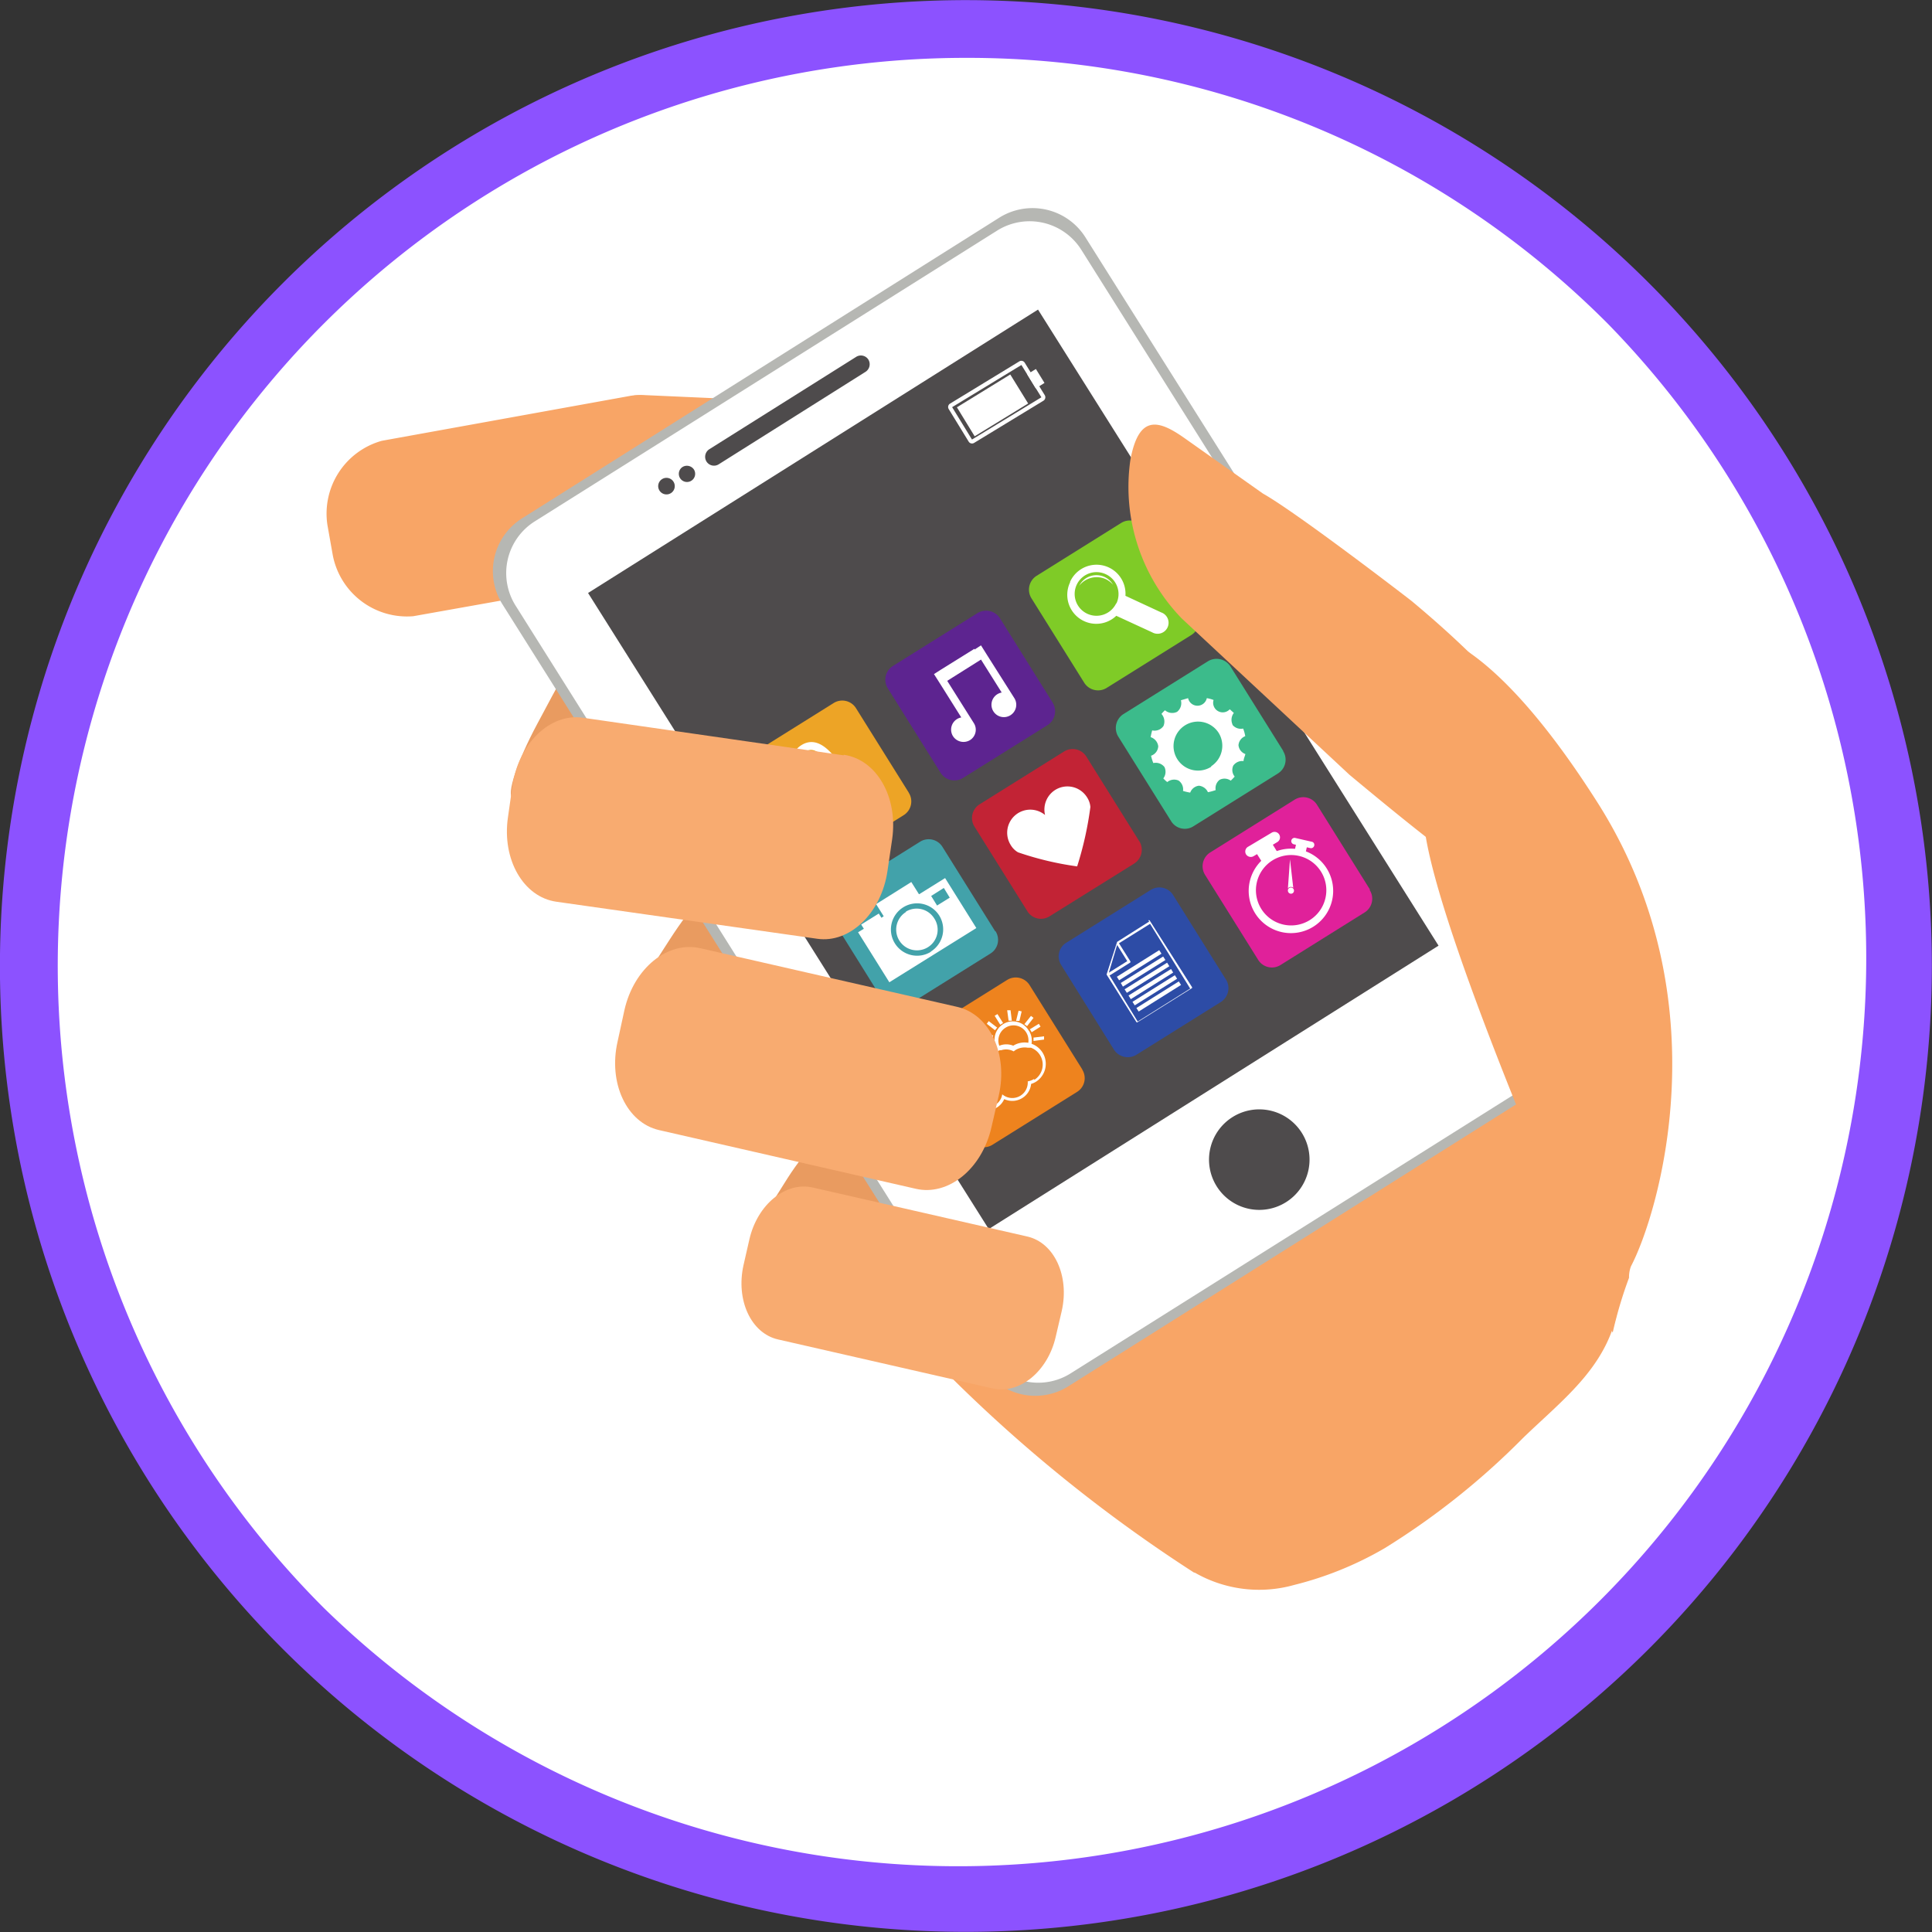 <svg xmlns="http://www.w3.org/2000/svg" xmlns:xlink="http://www.w3.org/1999/xlink" viewBox="0 0 137.23 137.23"><rect x="0" y="0" width="137.23" height="137.23" fill="#333333" stroke="none"/><defs><style>.cls-1{fill:none;}.cls-2{fill:#fff;}.cls-3{fill:#8c52ff;}.cls-4{clip-path:url(#clip-path);}.cls-5{fill:#f8a566;}.cls-6{fill:#e99b60;}.cls-7{fill:#b6b7b3;}.cls-8{fill:#4e4b4c;}.cls-9{fill:#eda426;}.cls-10{fill:#5d2490;}.cls-11{fill:#42a2aa;}.cls-12{fill:#c22335;}.cls-13{fill:#ee831e;}.cls-14{fill:#2d4ca6;}.cls-15{fill:#7fcb27;}.cls-16{fill:#3cbb8b;}.cls-17{fill:#e0219a;}.cls-18{fill:#f8ab70;}</style><clipPath id="clip-path" transform="translate(-0.65 -7.78)"><rect class="cls-1" width="143.25" height="143.25"/></clipPath></defs><title>mobile_app</title><g id="Layer_2" data-name="Layer 2"><g id="Layer_1-2" data-name="Layer 1"><g id="mobile_app"><path class="cls-2" d="M68.18,9.33c-1.1,0-2.2,0-3.29.08s-2.2.14-3.29.25-2.18.24-3.27.4-2.17.35-3.24.56-2.15.46-3.22.72-2.12.56-3.17.88-2.1.67-3.13,1-2.06.76-3.07,1.18-2,.87-3,1.34-2,1-3,1.48-1.92,1.06-2.86,1.62S31.81,20,30.89,20.64s-1.81,1.25-2.69,1.9-1.75,1.33-2.6,2S23.92,26,23.11,26.72,21.5,28.21,20.72,29s-1.53,1.57-2.27,2.38S17,33,16.3,33.87s-1.37,1.71-2,2.6-1.29,1.78-1.9,2.69-1.2,1.84-1.76,2.78S9.51,43.84,9,44.81s-1,1.95-1.48,2.94-.91,2-1.33,3-.82,2-1.19,3.07S4.28,55.91,4,57s-.61,2.11-.88,3.18-.51,2.13-.72,3.21S2,65.51,1.79,66.6s-.29,2.17-.4,3.27-.19,2.18-.24,3.28-.08,2.2-.08,3.29,0,2.2.08,3.3.13,2.19.24,3.28.24,2.18.4,3.27.35,2.17.57,3.25.45,2.14.72,3.21.56,2.12.88,3.17.66,2.1,1,3.13.77,2.06,1.19,3.08.86,2,1.33,3,1,2,1.48,2.94S10.05,110,10.62,111s1.15,1.87,1.76,2.78,1.24,1.81,1.9,2.69,1.33,1.75,2,2.6,1.42,1.68,2.15,2.49,1.5,1.61,2.27,2.39,1.58,1.53,2.39,2.27,1.65,1.45,2.49,2.15,1.72,1.37,2.6,2,1.78,1.28,2.69,1.89,1.85,1.2,2.79,1.77,1.9,1.1,2.86,1.62,2,1,3,1.48,2,.92,3,1.34,2,.81,3.07,1.18,2.08.72,3.13,1,2.11.62,3.17.88,2.14.51,3.22.73,2.16.4,3.24.56,2.18.29,3.27.4,2.19.19,3.29.24,2.19.08,3.29.08,2.2,0,3.29-.08,2.19-.13,3.29-.24,2.18-.24,3.27-.4,2.17-.35,3.24-.56,2.15-.46,3.22-.73,2.12-.56,3.17-.88,2.09-.66,3.13-1,2.06-.76,3.07-1.18,2-.87,3-1.34,2-1,2.95-1.48,1.92-1.06,2.86-1.62,1.87-1.16,2.78-1.77,1.82-1.24,2.7-1.89,1.75-1.33,2.59-2,1.68-1.41,2.5-2.15,1.61-1.5,2.38-2.27,1.54-1.57,2.28-2.39,1.45-1.64,2.15-2.49,1.37-1.72,2-2.6,1.29-1.78,1.9-2.69,1.2-1.84,1.76-2.78,1.11-1.9,1.63-2.87,1-2,1.48-2.94.91-2,1.33-3,.82-2,1.19-3.08.71-2.07,1-3.13.61-2.1.88-3.17.51-2.14.72-3.21.4-2.16.56-3.25.3-2.18.41-3.27.19-2.19.24-3.28.08-2.2.08-3.3,0-2.19-.08-3.29-.13-2.19-.24-3.28-.24-2.19-.41-3.27-.34-2.17-.56-3.25-.45-2.15-.72-3.21S132.72,58,132.4,57s-.66-2.09-1-3.13-.77-2-1.19-3.07-.86-2-1.33-3-1-2-1.48-2.94-1.06-1.93-1.63-2.87-1.15-1.87-1.76-2.78-1.24-1.81-1.9-2.69-1.33-1.75-2-2.6-1.42-1.68-2.15-2.5-1.5-1.6-2.28-2.38-1.57-1.54-2.38-2.27-1.65-1.46-2.5-2.15-1.71-1.38-2.59-2-1.78-1.29-2.7-1.9-1.84-1.2-2.78-1.76-1.9-1.11-2.86-1.62-1.95-1-2.95-1.48-2-.92-3-1.34-2-.81-3.07-1.18-2.08-.72-3.13-1-2.11-.61-3.17-.88-2.14-.5-3.22-.72-2.16-.4-3.24-.56-2.18-.3-3.27-.4-2.19-.19-3.29-.25S69.28,9.33,68.18,9.33Z" transform="translate(-0.65 -7.78)"/><path class="cls-3" d="M69.26,11.89A64.49,64.49,0,0,0,23.66,122a64.5,64.5,0,0,0,91.21-91.21A64.14,64.14,0,0,0,69.26,11.89Zm0,133.11A68.6,68.6,0,0,1,20.75,27.88,68.61,68.61,0,0,1,137.87,76.39,68.63,68.63,0,0,1,69.26,145Z" transform="translate(-0.65 -7.78)"/><g class="cls-4"><path class="cls-5" d="M85.46,119.48A106.12,106.12,0,0,1,63,100.06L50.23,70.74,79,49.23,111.94,65q1.38,12.42,2.76,24.81c.38,3.5,1.46,7.12.92,10.64-.67,4.32-3.83,6.61-6.78,9.46A53.06,53.06,0,0,1,99,117.75a24.47,24.47,0,0,1-6.43,2.61,9.17,9.17,0,0,1-7.06-.88" transform="translate(-0.65 -7.78)"/><path class="cls-5" d="M84.83,46.49c2,1.07,2.49,4,1.13,6.57l-1,1.92c-1.37,2.56-4.09,3.78-6.08,2.71L63,49.25c-2-1.06-2.5-4-1.13-6.56l1-1.92C64.29,38.21,67,37,69,38.05l15.83,8.44" transform="translate(-0.65 -7.78)"/><path class="cls-5" d="M64.23,36.64c2.26.11,4,2.54,3.85,5.45L68,44.26c-.13,2.9-2.07,5.17-4.32,5.07l-17.91-.81c-2.26-.1-4-2.53-3.85-5.44l.1-2.17c.13-2.9,2.06-5.17,4.32-5.07l17.91.8" transform="translate(-0.65 -7.78)"/><path class="cls-5" d="M45.41,35.9c2.22-.4,4.44,1.6,5,4.46l.38,2.14c.51,2.86-.88,5.5-3.1,5.9L30,51.55a5.37,5.37,0,0,1-5.71-4.32l-.38-2.14a5.37,5.37,0,0,1,3.86-6L45.41,35.9" transform="translate(-0.65 -7.78)"/><path class="cls-6" d="M63.69,90.56c.48.31-.25,2.28-1.62,4.41l-1,1.59c-1.37,2.13-2.86,3.61-3.34,3.31l-3.76-2.42c-.47-.3.26-2.28,1.63-4.41l1-1.59c1.37-2.13,2.86-3.61,3.34-3.31l3.75,2.42" transform="translate(-0.65 -7.78)"/><path class="cls-6" d="M55.5,72.69c.45.29-.52,2.59-2.17,5.14l-1.22,1.9c-1.65,2.55-3.33,4.39-3.78,4.1l-3.52-2.26c-.44-.29.53-2.58,2.17-5.13l1.23-1.91c1.64-2.55,3.33-4.39,3.77-4.1l3.52,2.26" transform="translate(-0.65 -7.78)"/><path class="cls-6" d="M47,54.81c.47.24-.31,2.61-1.74,5.29l-1.07,2c-1.43,2.68-3,4.64-3.43,4.39l-3.69-2c-.47-.25.31-2.62,1.74-5.29l1.07-2c1.43-2.68,3-4.65,3.43-4.4l3.69,2" transform="translate(-0.65 -7.78)"/><path class="cls-7" d="M111.86,78.79a4.46,4.46,0,0,1-1.43,6.12L76.58,106.22a4.41,4.41,0,0,1-6.12-1.35L36.33,50.69a4.43,4.43,0,0,1,1.43-6.11L71.6,23.26a4.44,4.44,0,0,1,6.13,1.35l34.13,54.18" transform="translate(-0.65 -7.78)"/><path class="cls-2" d="M110.9,78.67a4.35,4.35,0,0,1-1.35,6L76.73,105.31a4.32,4.32,0,0,1-6-1.35L37.28,50.81a4.34,4.34,0,0,1,1.36-6L71.46,24.17a4.34,4.34,0,0,1,6,1.36L110.9,78.67" transform="translate(-0.65 -7.78)"/><polyline class="cls-8" points="102.18 67.17 70.23 87.3 41.77 42.12 73.73 21.99 102.18 67.17"/><path class="cls-8" d="M93.12,88.25a3.57,3.57,0,1,1-4.93-1.12,3.57,3.57,0,0,1,4.93,1.12" transform="translate(-0.65 -7.78)"/><path class="cls-8" d="M48.49,42a.58.58,0,1,1-1,.62.58.58,0,1,1,1-.62" transform="translate(-0.65 -7.78)"/><path class="cls-8" d="M49.94,41.13a.58.58,0,1,1-.81-.18.6.6,0,0,1,.81.18" transform="translate(-0.65 -7.78)"/><path class="cls-8" d="M62.33,33.32a.64.64,0,0,1-.2.87L51.7,40.76a.63.63,0,0,1-.87-.2.64.64,0,0,1,.2-.87l10.43-6.56a.63.63,0,0,1,.87.19" transform="translate(-0.65 -7.78)"/><path class="cls-9" d="M65.2,64.09a1.15,1.15,0,0,1-.36,1.59l-6,3.75a1.14,1.14,0,0,1-1.59-.37l-3.75-6a1.15,1.15,0,0,1,.36-1.59l6-3.75a1.15,1.15,0,0,1,1.59.36l3.75,6" transform="translate(-0.65 -7.78)"/><path class="cls-10" d="M75.42,57.69a1.17,1.17,0,0,1-.37,1.6l-6,3.75a1.16,1.16,0,0,1-1.59-.37l-3.75-6a1.15,1.15,0,0,1,.37-1.59l6-3.75a1.17,1.17,0,0,1,1.6.37l3.75,6" transform="translate(-0.65 -7.78)"/><path class="cls-11" d="M71.36,73.92A1.14,1.14,0,0,1,71,75.51l-6,3.75a1.16,1.16,0,0,1-1.6-.36l-3.74-6A1.15,1.15,0,0,1,60,71.32l6-3.75a1.15,1.15,0,0,1,1.59.36l3.75,6" transform="translate(-0.65 -7.78)"/><path class="cls-12" d="M81.57,67.52a1.16,1.16,0,0,1-.36,1.6l-6,3.74a1.14,1.14,0,0,1-1.59-.36l-3.75-6a1.15,1.15,0,0,1,.36-1.59l6-3.75a1.15,1.15,0,0,1,1.59.37l3.75,6" transform="translate(-0.65 -7.78)"/><path class="cls-13" d="M77.52,83.75a1.15,1.15,0,0,1-.37,1.59l-6,3.75a1.15,1.15,0,0,1-1.59-.36l-3.75-6a1.15,1.15,0,0,1,.37-1.59l6-3.75a1.16,1.16,0,0,1,1.6.36l3.75,6" transform="translate(-0.65 -7.78)"/><path class="cls-14" d="M87.73,77.35a1.17,1.17,0,0,1-.36,1.6l-6,3.75a1.17,1.17,0,0,1-1.6-.37l-3.74-6a1.14,1.14,0,0,1,.36-1.59l6-3.75a1.15,1.15,0,0,1,1.59.37l3.75,6" transform="translate(-0.65 -7.78)"/><path class="cls-15" d="M85.63,51.3a1.14,1.14,0,0,1-.37,1.59l-6,3.75a1.16,1.16,0,0,1-1.6-.37l-3.75-6a1.16,1.16,0,0,1,.37-1.59l6-3.75a1.15,1.15,0,0,1,1.59.36l3.75,6" transform="translate(-0.65 -7.78)"/><path class="cls-2" d="M75.6,63.89a1.65,1.65,0,0,0-.72,1.78,1.64,1.64,0,0,0-2.44,2.13,1.44,1.44,0,0,0,.52.52,22.21,22.21,0,0,0,4.2,1,24.34,24.34,0,0,0,.94-4.22,1.47,1.47,0,0,0-.24-.69,1.64,1.64,0,0,0-2.26-.52" transform="translate(-0.65 -7.78)"/><path class="cls-2" d="M69.87,53.86l-2.41,1.5-.47.3.47.74,1.47,2.34a.84.84,0,0,0-.31.12.88.88,0,0,0-.28,1.21.89.89,0,0,0,1.21.28.87.87,0,0,0,.27-1.21l-1.89-3,2.4-1.51,1.47,2.34a.91.91,0,0,0-.31.12.88.88,0,1,0,1.21.28l-1.9-3-.47-.75-.46.3" transform="translate(-0.65 -7.78)"/><path class="cls-2" d="M76.66,49.14a2.06,2.06,0,0,0,3.28,2.38l2.54,1.17a.78.78,0,1,0,.65-1.41L80.59,50.1a2.06,2.06,0,0,0-3.93-1m3.28,1.52a1.55,1.55,0,1,1-.76-2.06A1.55,1.55,0,0,1,79.94,50.66Z" transform="translate(-0.65 -7.78)"/><path class="cls-2" d="M79.2,48.92a1.65,1.65,0,0,1,.51.39,1.37,1.37,0,0,0-2.4.07,1.57,1.57,0,0,1,1.89-.46" transform="translate(-0.65 -7.78)"/><path class="cls-2" d="M82.29,73.23,80,74.68h0l0,0L79.25,77v0h0v0l2.12,3.38a.07.07,0,0,0,.09,0l3.85-2.41a.07.07,0,0,0,0-.09l-3-4.72a.08.08,0,0,0-.1,0M80,74.9l.72,1.15-1.31.82ZM85.19,78l-3.73,2.34-2-3.27,1.47-.92a.08.08,0,0,0,0-.1l-.8-1.27,2.21-1.38Z" transform="translate(-0.65 -7.78)"/><polyline class="cls-2" points="79.49 69.63 82.5 67.74 82.34 67.49 79.33 69.38 79.49 69.63"/><polyline class="cls-2" points="79.76 70.08 82.78 68.19 82.62 67.94 79.61 69.82 79.76 70.08"/><polyline class="cls-2" points="80.04 70.52 83.06 68.63 82.9 68.38 79.88 70.27 80.04 70.52"/><polyline class="cls-2" points="80.32 70.97 83.33 69.08 83.18 68.83 80.16 70.71 80.32 70.97"/><polyline class="cls-2" points="80.6 71.41 83.61 69.52 83.45 69.27 80.44 71.16 80.6 71.41"/><polyline class="cls-2" points="80.88 71.85 83.89 69.96 83.73 69.71 80.72 71.6 80.88 71.85"/><path class="cls-2" d="M65.92,71.29l-.54-.86L62.88,72l.54.86-.16.11-.19-.3-1.25.78.19.3L61.6,74l2.22,3.55L70,73.7l-2.22-3.55-1.83,1.14m.83,4.09a1.86,1.86,0,1,1,.59-2.56A1.86,1.86,0,0,1,66.75,75.38Zm1.33-3.84-.9.56-.42-.68.9-.57Z" transform="translate(-0.65 -7.78)"/><path class="cls-2" d="M65,72.56a1.47,1.47,0,0,0,1.56,2.5A1.46,1.46,0,0,0,67,73a1.47,1.47,0,0,0-2-.47" transform="translate(-0.65 -7.78)"/><path class="cls-2" d="M60.1,61.76h0c-.68-.91-1.56-1.66-2.53-1.05s-.67,1.73-.16,2.73h0a.67.67,0,0,0-.21.92l1.69,2.71a.68.68,0,0,0,.92.21l2.72-1.7a.67.67,0,0,0,.21-.92L61,62a.69.69,0,0,0-.93-.21m.77,3.47-.7.44-.45-1a.44.44,0,0,1-.35-.21.43.43,0,0,1,.13-.6.43.43,0,0,1,.59.14.46.46,0,0,1,0,.41Zm-3-2.07c-.76-1.51-.23-1.84,0-2s.74-.46,1.77.88Z" transform="translate(-0.65 -7.78)"/><path class="cls-2" d="M73.73,81a1.3,1.3,0,0,0-2.32,1.17l0,0a1.16,1.16,0,0,0-.25.2,1.54,1.54,0,0,0-1.2.17,1.5,1.5,0,0,0-.67,1.61,1.34,1.34,0,0,0,1,2.41,1.37,1.37,0,0,0,1.18-.12,1.33,1.33,0,0,0,.51-.59,1.35,1.35,0,0,0,1.29-.08,1.33,1.33,0,0,0,.62-1,1.47,1.47,0,0,0,.34-.15,1.51,1.51,0,0,0,.47-2.08,1.52,1.52,0,0,0-.78-.62,1.31,1.31,0,0,0-.18-.92m.36,3.42a1.23,1.23,0,0,1-.45.17,1.1,1.1,0,0,1-1.81.92,1.07,1.07,0,0,1-.5.75,1.08,1.08,0,0,1-1,.07,1.1,1.1,0,0,1-.86-2l.1,0a1.27,1.27,0,0,1,1.67-1.62.94.94,0,0,1,.29-.27h0l.11-.06.11,0a1.1,1.1,0,0,1,.89.08l.12-.09a1.25,1.25,0,0,1,.88-.17l.11,0,.12,0a1.28,1.28,0,0,1,.24,2.28Zm-1.47-2.36,0,0a1.3,1.3,0,0,0-1,0,1.07,1.07,0,0,1,.44-1.28,1.06,1.06,0,0,1,1.47.33,1.09,1.09,0,0,1,.15.74,1.53,1.53,0,0,0-1.06.2Z" transform="translate(-0.65 -7.78)"/><path class="cls-2" d="M72.52,80.28l-.09-.74-.24,0,.1.74.11,0h.12" transform="translate(-0.65 -7.78)"/><path class="cls-2" d="M71.09,81.85l-.75.09,0,.24.76-.09a.53.53,0,0,1,0-.12.48.48,0,0,1,0-.12" transform="translate(-0.65 -7.78)"/><path class="cls-2" d="M74.81,81.39l-.75.09,0,.12v.12l.75-.1,0-.23" transform="translate(-0.65 -7.78)"/><path class="cls-2" d="M73.6,80.67l.46-.59-.18-.14-.47.59a.94.94,0,0,1,.19.14" transform="translate(-0.65 -7.78)"/><path class="cls-2" d="M71.48,80.77l-.6-.46-.14.19.59.46a1.39,1.39,0,0,1,.15-.19" transform="translate(-0.65 -7.78)"/><path class="cls-2" d="M70.42,81.16l0,.22.73.18a1.55,1.55,0,0,1,.05-.23l-.73-.17" transform="translate(-0.65 -7.78)"/><path class="cls-2" d="M74.56,80.7l-.12-.2-.64.39a1.48,1.48,0,0,1,.13.21l.63-.4" transform="translate(-0.65 -7.78)"/><path class="cls-2" d="M73.22,79.62,73,79.57l-.18.73a.93.93,0,0,1,.24,0l.17-.73" transform="translate(-0.65 -7.78)"/><path class="cls-2" d="M71.5,79.81l-.2.12.4.64a1.32,1.32,0,0,1,.2-.12l-.4-.64" transform="translate(-0.65 -7.78)"/><path class="cls-16" d="M91.79,61.13a1.15,1.15,0,0,1-.37,1.59l-6,3.75a1.14,1.14,0,0,1-1.59-.37l-3.75-6a1.17,1.17,0,0,1,.37-1.6l6-3.75a1.17,1.17,0,0,1,1.6.37l3.75,6" transform="translate(-0.65 -7.78)"/><path class="cls-2" d="M88.2,59.25a.8.8,0,0,1,.09-.83L88,58.16a.68.68,0,0,1-1.15-.66,2.42,2.42,0,0,0-.48-.13.68.68,0,0,1-1.33,0l-.51.15a.79.79,0,0,1-.27.82.78.78,0,0,1-.86-.11,2,2,0,0,0-.25.26.81.81,0,0,1,.14.86.77.77,0,0,1-.8.31,4.15,4.15,0,0,0-.11.48.78.78,0,0,1,.54.65.75.75,0,0,1-.51.67,3.45,3.45,0,0,0,.16.52.79.79,0,0,1,.79.28.78.78,0,0,1-.08.81,2.27,2.27,0,0,0,.28.26.78.78,0,0,1,.8-.11.76.76,0,0,1,.32.74,4.21,4.21,0,0,0,.51.12.75.75,0,0,1,.62-.49.79.79,0,0,1,.64.46A3.68,3.68,0,0,0,87,63.9a.75.75,0,0,1,.28-.73.76.76,0,0,1,.79.06,3.83,3.83,0,0,0,.28-.29.74.74,0,0,1-.1-.78.78.78,0,0,1,.73-.32c0-.16.09-.33.13-.5a.74.74,0,0,1-.49-.63.75.75,0,0,1,.48-.64,2.72,2.72,0,0,0-.15-.54.77.77,0,0,1-.77-.28m-1.51,3a1.74,1.74,0,1,1,.55-2.4A1.74,1.74,0,0,1,86.69,62.2Z" transform="translate(-0.65 -7.78)"/><path class="cls-17" d="M97.94,71a1.15,1.15,0,0,1-.36,1.59l-6,3.75A1.15,1.15,0,0,1,90,75.93l-3.75-6a1.16,1.16,0,0,1,.36-1.6l6-3.75a1.15,1.15,0,0,1,1.59.37l3.75,6" transform="translate(-0.65 -7.78)"/><path class="cls-2" d="M90.78,68.5a3,3,0,1,0,4.09.94,3,3,0,0,0-4.09-.94m2.91,4.63a2.5,2.5,0,1,1,.79-3.44A2.5,2.5,0,0,1,93.69,73.13Z" transform="translate(-0.65 -7.78)"/><polyline class="cls-2" points="90.81 60.65 90.21 59.68 89.1 60.37 89.71 61.34 90.81 60.65"/><path class="cls-2" d="M91.51,67.05a.39.39,0,0,1-.13.54l-1.68,1a.4.4,0,0,1-.54-.12.39.39,0,0,1,.13-.54l1.68-1a.39.39,0,0,1,.54.12" transform="translate(-0.65 -7.78)"/><polyline class="cls-2" points="92.72 60.64 92.87 59.97 92.1 59.79 91.95 60.46 92.72 60.64"/><path class="cls-2" d="M94,67.84a.23.23,0,0,1-.28.18l-1.17-.27a.23.23,0,1,1,.1-.45l1.18.27a.22.22,0,0,1,.17.27" transform="translate(-0.65 -7.78)"/><path class="cls-2" d="M92.34,70.82a.22.22,0,0,1,.22.22.21.21,0,0,1-.21.22.22.22,0,0,1-.22-.21.21.21,0,0,1,.21-.23" transform="translate(-0.65 -7.78)"/><path class="cls-2" d="M92.28,68.79l-.15,2.1a.23.23,0,0,1,.2-.11.24.24,0,0,1,.18.06l-.23-2" transform="translate(-0.65 -7.78)"/><path class="cls-2" d="M73.21,33.72,74.62,36l-4.93,3-1.41-2.3,4.93-3m-.16-.25-4.92,3a.28.28,0,0,0-.09.39l1.41,2.3a.28.28,0,0,0,.39.1l4.93-3a.29.29,0,0,0,.09-.39l-1.42-2.3a.28.28,0,0,0-.39-.1Z" transform="translate(-0.65 -7.78)"/><polyline class="cls-2" points="73.03 28.66 69.23 30.99 67.97 28.93 71.76 26.6 73.03 28.66"/><polyline class="cls-2" points="74.19 27.2 73.57 27.59 72.96 26.59 73.58 26.21 74.19 27.2"/><path class="cls-18" d="M60.58,61.39c2.34.34,3.87,3,3.44,6l-.33,2.24c-.43,3-2.67,5.17-5,4.83L40.17,71.83c-2.34-.33-3.88-3-3.44-6l.32-2.25c.44-3,2.68-5.16,5-4.82l18.52,2.67" transform="translate(-0.65 -7.78)"/><path class="cls-18" d="M68.65,79.3c2.3.53,3.62,3.35,2.94,6.31l-.51,2.21c-.67,3-3.08,4.93-5.38,4.4L47.46,88.05c-2.3-.53-3.62-3.35-2.94-6.3L45,79.54c.67-3,3.08-4.93,5.38-4.41L68.65,79.3" transform="translate(-0.65 -7.78)"/><path class="cls-18" d="M73.62,95.61c1.92.44,3,2.8,2.45,5.27l-.43,1.84c-.56,2.47-2.57,4.12-4.49,3.68l-15.24-3.48c-1.92-.44-3-2.8-2.45-5.27l.42-1.84c.57-2.48,2.58-4.12,4.5-3.68l15.24,3.48" transform="translate(-0.65 -7.78)"/><path class="cls-5" d="M116.36,98.51a2.15,2.15,0,0,1,.14-.79c1.88-3.57,6.62-18.84-2.42-33-13.63-21.41-20.41-9.92-12.32.86,0,5.58,8.58,25.86,13.44,36.86a30,30,0,0,1,1.16-3.9" transform="translate(-0.65 -7.78)"/><path class="cls-5" d="M100.93,50.48c-.22-.18-8.15-6.28-10.57-7.64L84.8,38.91c-1.88-1.33-3.26-1.69-3.86,1.54A13.43,13.43,0,0,0,84.6,51.72L96.5,62.81c12.76,10.63,12.13,9,14.19,6.24s3-7.93-9.76-18.57" transform="translate(-0.65 -7.78)"/></g></g></g></g></svg>